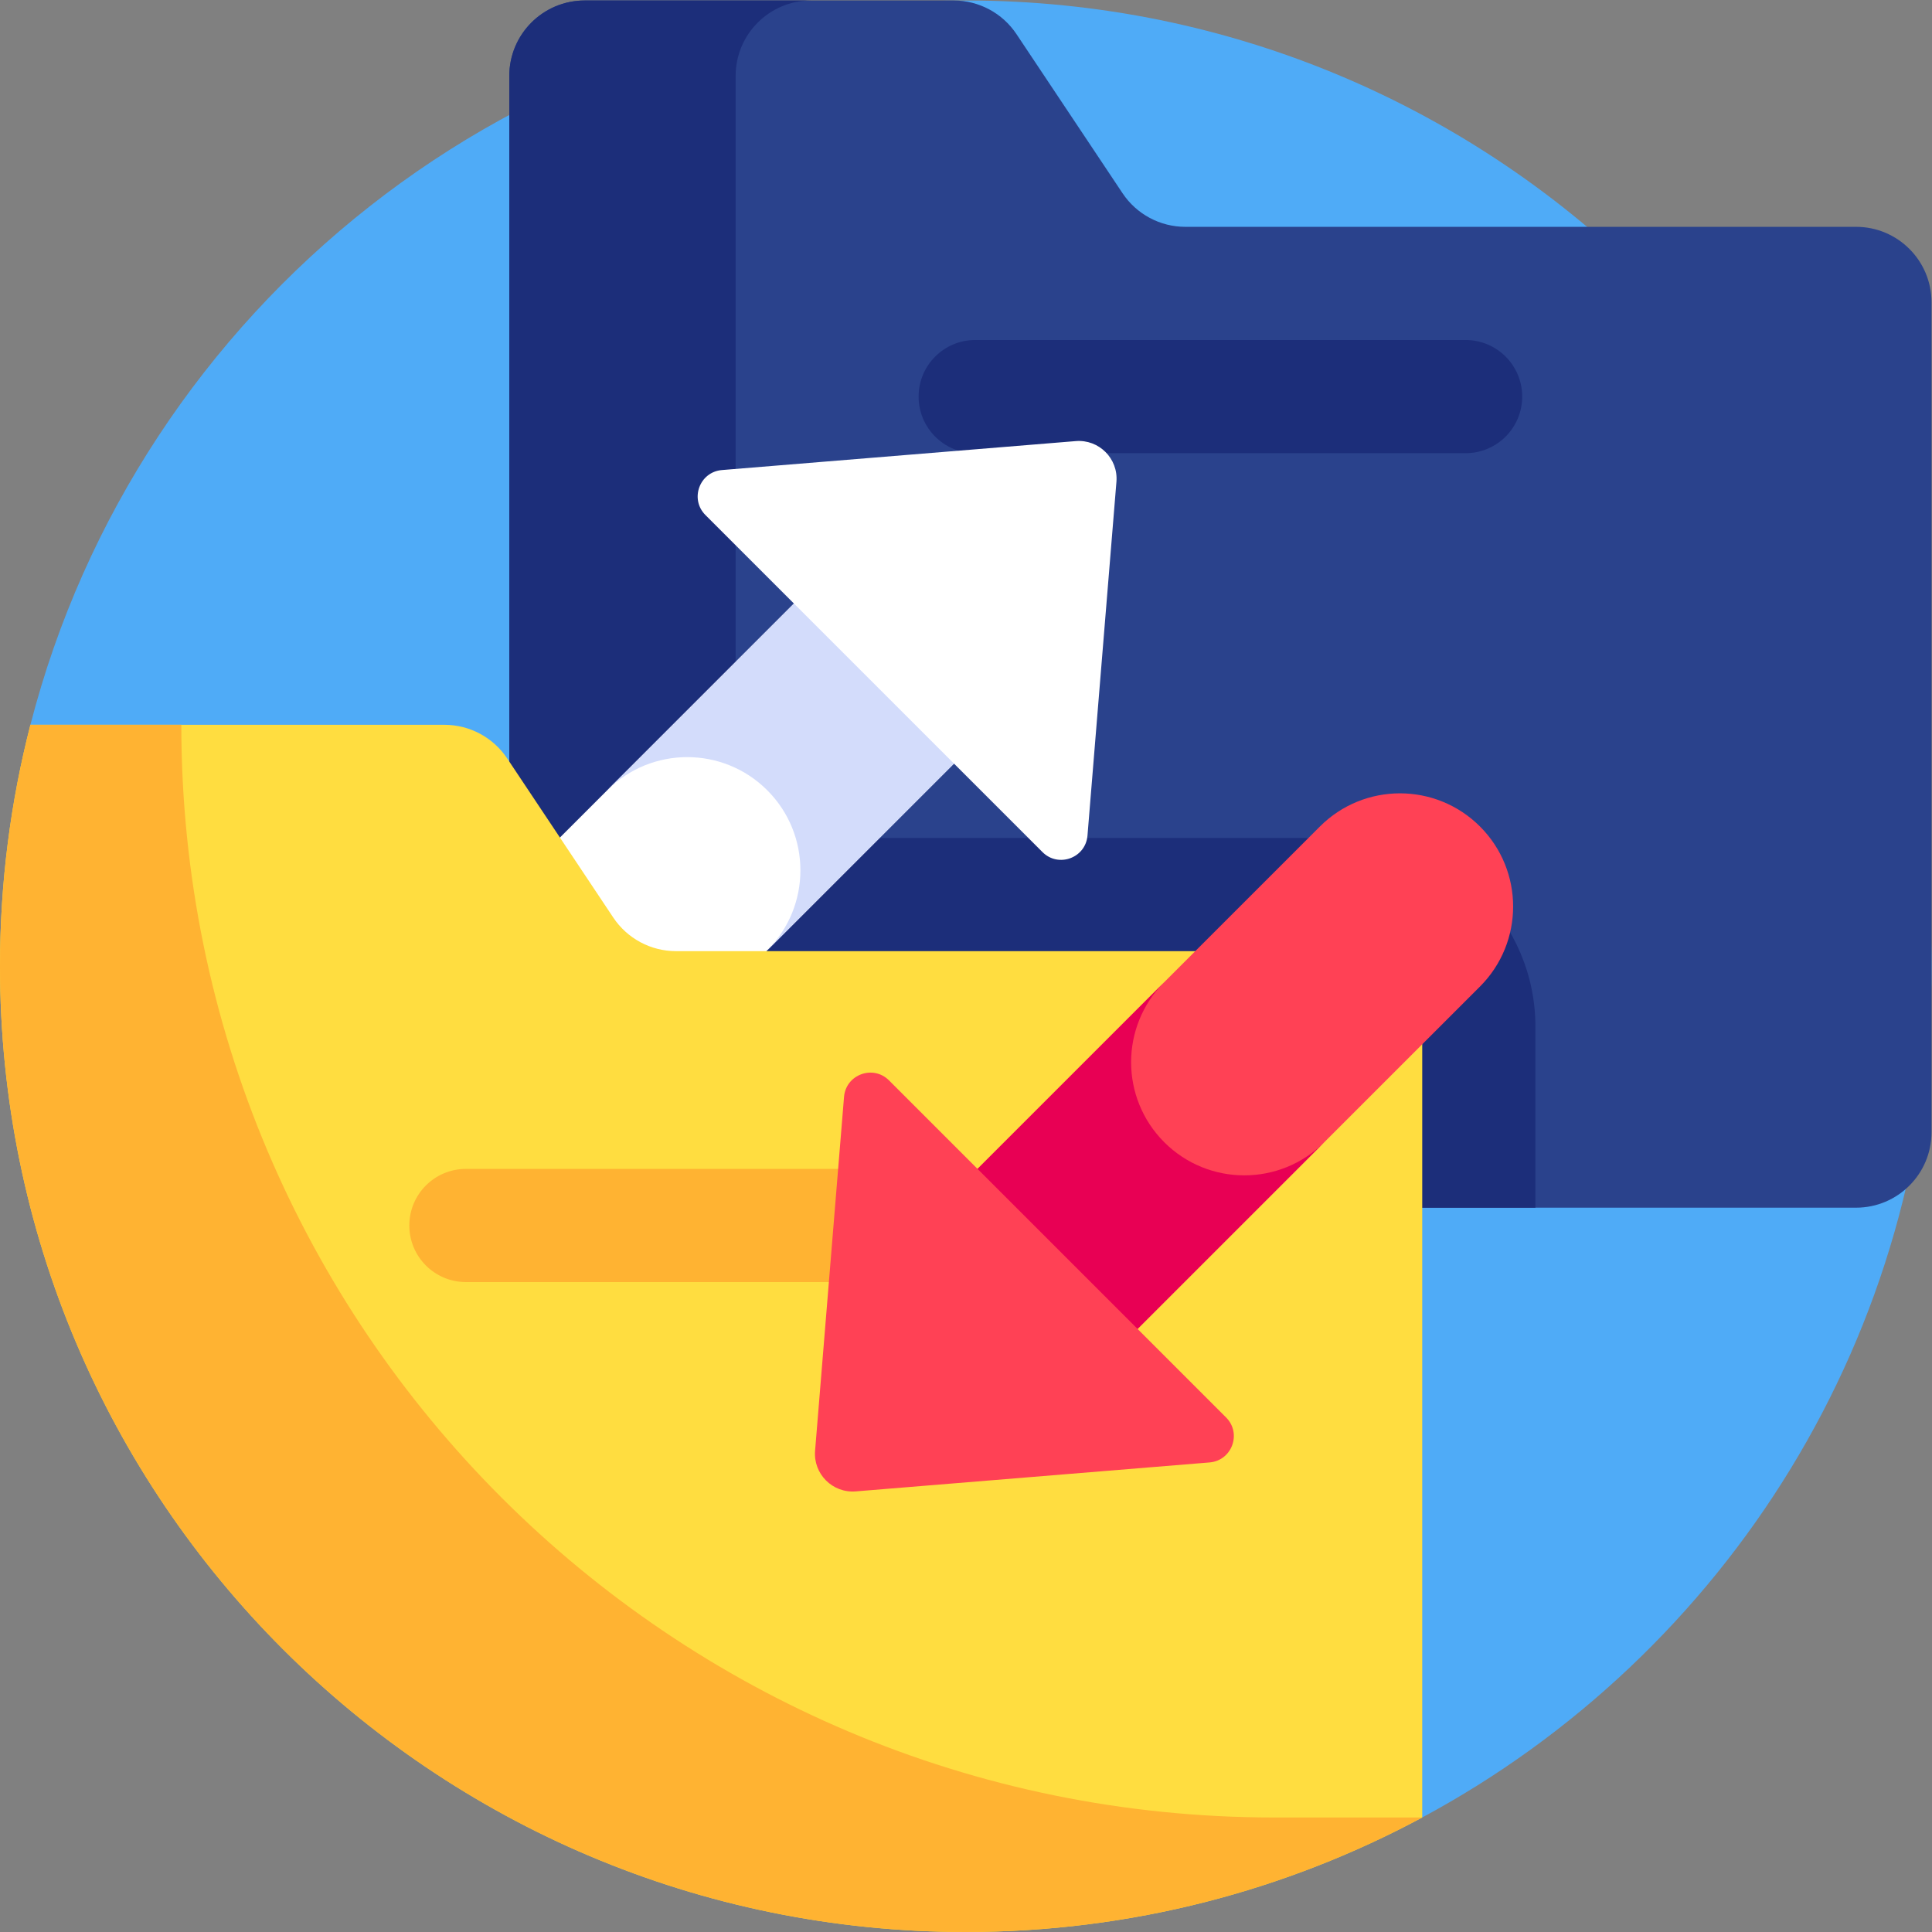 <?xml version="1.0" encoding="UTF-8" standalone="no"?>
<!-- Created with Inkscape (http://www.inkscape.org/) -->

<svg
   version="1.1"
   id="svg1881"
   xml:space="preserve"
   width="682.667"
   height="682.667"
   viewBox="0 0 682.667 682.667"
   xmlns="http://www.w3.org/2000/svg"
   xmlns:svg="http://www.w3.org/2000/svg"><rect x="0" y="0" width="682.667" height="682.667" fill="#808080" stroke="none"/><defs
     id="defs1885"><clipPath
       clipPathUnits="userSpaceOnUse"
       id="clipPath1895"><path
         d="M 0,512 H 512 V 0 H 0 Z"
         id="path1893" /></clipPath></defs><g
     id="g1887"
     transform="matrix(1.333,0,0,-1.333,0,682.667)"><g
       id="g1889"><g
         id="g1891"
         clip-path="url(#clipPath1895)"><g
           id="g1897"
           transform="translate(256,512)"><path
             d="M 0,0 C -119.286,0 -219.516,-81.585 -247.935,-192 L 121,-481.643 C 201.359,-438.46 256,-353.615 256,-256 256,-114.615 141.385,0 0,0"
             style="fill:#4fabf7;fill-opacity:1;fill-rule:nonzero;stroke:none"
             id="path1899" /></g><g
           id="g1901"
           transform="translate(297.562,460.906)"><path
             d="m 0,0 -28.125,42.188 c -3.709,5.564 -9.954,8.906 -16.641,8.906 h -97.796 c -11.046,0 -20,-8.954 -20,-20 v -280 c 0,-11.046 8.954,-20 20,-20 h 336.999 c 11.046,0 20,8.954 20,20 v 220 c 0,11.046 -8.954,20 -20,20 H 16.641 C 9.954,-8.906 3.709,-5.564 0,0"
             style="fill:#2a428c;fill-opacity:1;fill-rule:nonzero;stroke:none"
             id="path1903" /></g><g
           id="g1905"
           transform="translate(388.5,392)"><path
             d="m 0,0 h -130 c -8.284,0 -15,6.716 -15,15 0,8.284 6.716,15 15,15 H 0 C 8.284,30 15,23.284 15,15 15,6.716 8.284,0 0,0"
             style="fill:#1c2e7a;fill-opacity:1;fill-rule:nonzero;stroke:none"
             id="path1907" /></g><g
           id="g1909"
           transform="translate(357,290)"><path
             d="m 0,0 h -162 v 202 c 0,11.046 8.954,20 20,20 h -60 c -11.046,0 -20,-8.954 -20,-20 V -78 c 0,-11.046 8.954,-20 20,-20 H 50 v 48 C 50,-22.43 27.57,0 0,0"
             style="fill:#1c2e7a;fill-opacity:1;fill-rule:nonzero;stroke:none"
             id="path1911" /></g><g
           id="g1913"
           transform="translate(267.023,323.859)"><path
             d="M 0,0 -42.426,42.427 -147.332,-62.479 c -11.715,-11.716 -11.715,-30.71 0,-42.426 v 0 c 11.716,-11.716 30.711,-11.716 42.427,0 z"
             style="fill:#ffffff;fill-opacity:1;fill-rule:nonzero;stroke:none"
             id="path1915" /></g><g
           id="g1917"
           transform="translate(224.597,366.286)"><path
             d="m 0,0 -63.64,-63.64 c 11.716,11.716 30.711,11.716 42.427,0 11.715,-11.715 11.715,-30.711 0,-42.426 l 63.639,63.639 z"
             style="fill:#d3dcfb;fill-opacity:1;fill-rule:nonzero;stroke:none"
             id="path1919" /></g><g
           id="g1921"
           transform="translate(285.159,395.204)"><path
             d="m 0,0 -93.784,-7.675 c -5.945,-0.487 -8.596,-7.709 -4.379,-11.927 l 89.344,-89.343 c 4.217,-4.218 11.44,-1.566 11.926,4.379 l 7.675,93.784 C 11.286,-4.631 6.151,0.503 0,0"
             style="fill:#ffffff;fill-opacity:1;fill-rule:nonzero;stroke:none"
             id="path1923" /></g><g
           id="g1925"
           transform="translate(357,260)"><path
             d="m 0,0 h -177.796 c -6.687,0 -12.932,3.342 -16.641,8.906 l -28.125,42.188 c -3.71,5.564 -9.955,8.906 -16.642,8.906 H -348.935 C -354.2,39.544 -357,18.099 -357,-4 c 0,-141.385 114.615,-256 256,-256 43.77,0 84.968,10.994 121,30.357 V -20 C 20,-8.954 11.046,0 0,0"
             style="fill:#ffdd40;fill-opacity:1;fill-rule:nonzero;stroke:none"
             id="path1927" /></g><g
           id="g1929"
           transform="translate(48.065,320)"><path
             d="m 0,0 v 0 h -40 c -5.265,-20.455 -8.065,-41.9 -8.065,-64 0,-141.384 114.615,-256 256,-256 43.769,0 84.967,10.995 121,30.357 H 289.643 C 129.677,-289.643 0,-159.965 0,0"
             style="fill:#ffb332;fill-opacity:1;fill-rule:nonzero;stroke:none"
             id="path1931" /></g><g
           id="g1933"
           transform="translate(253.5,172.282)"><path
             d="m 0,0 h -130 c -8.284,0 -15,6.716 -15,15 0,8.284 6.716,15 15,15 H 0 C 8.284,30 15,23.284 15,15 15,6.716 8.284,0 0,0"
             style="fill:#ffb332;fill-opacity:1;fill-rule:nonzero;stroke:none"
             id="path1935" /></g><g
           id="g1937"
           transform="translate(244.977,188.141)"><path
             d="M 0,0 42.426,-42.427 147.332,62.479 c 11.715,11.716 11.715,30.71 0,42.426 v 0 c -11.716,11.716 -30.711,11.716 -42.427,0 z"
             style="fill:#ff4155;fill-opacity:1;fill-rule:nonzero;stroke:none"
             id="path1939" /></g><g
           id="g1941"
           transform="translate(287.403,145.714)"><path
             d="m 0,0 63.64,63.64 c -11.716,-11.716 -30.711,-11.716 -42.427,0 -11.715,11.715 -11.715,30.711 0,42.426 L -42.426,42.427 Z"
             style="fill:#e80054;fill-opacity:1;fill-rule:nonzero;stroke:none"
             id="path1943" /></g><g
           id="g1945"
           transform="translate(226.841,116.796)"><path
             d="m 0,0 93.784,7.675 c 5.945,0.487 8.596,7.709 4.379,11.927 L 8.819,108.945 c -4.217,4.218 -11.44,1.566 -11.926,-4.379 L -10.782,10.782 C -11.286,4.631 -6.151,-0.503 0,0"
             style="fill:#ff4155;fill-opacity:1;fill-rule:nonzero;stroke:none"
             id="path1947" /></g></g></g></g></svg>
